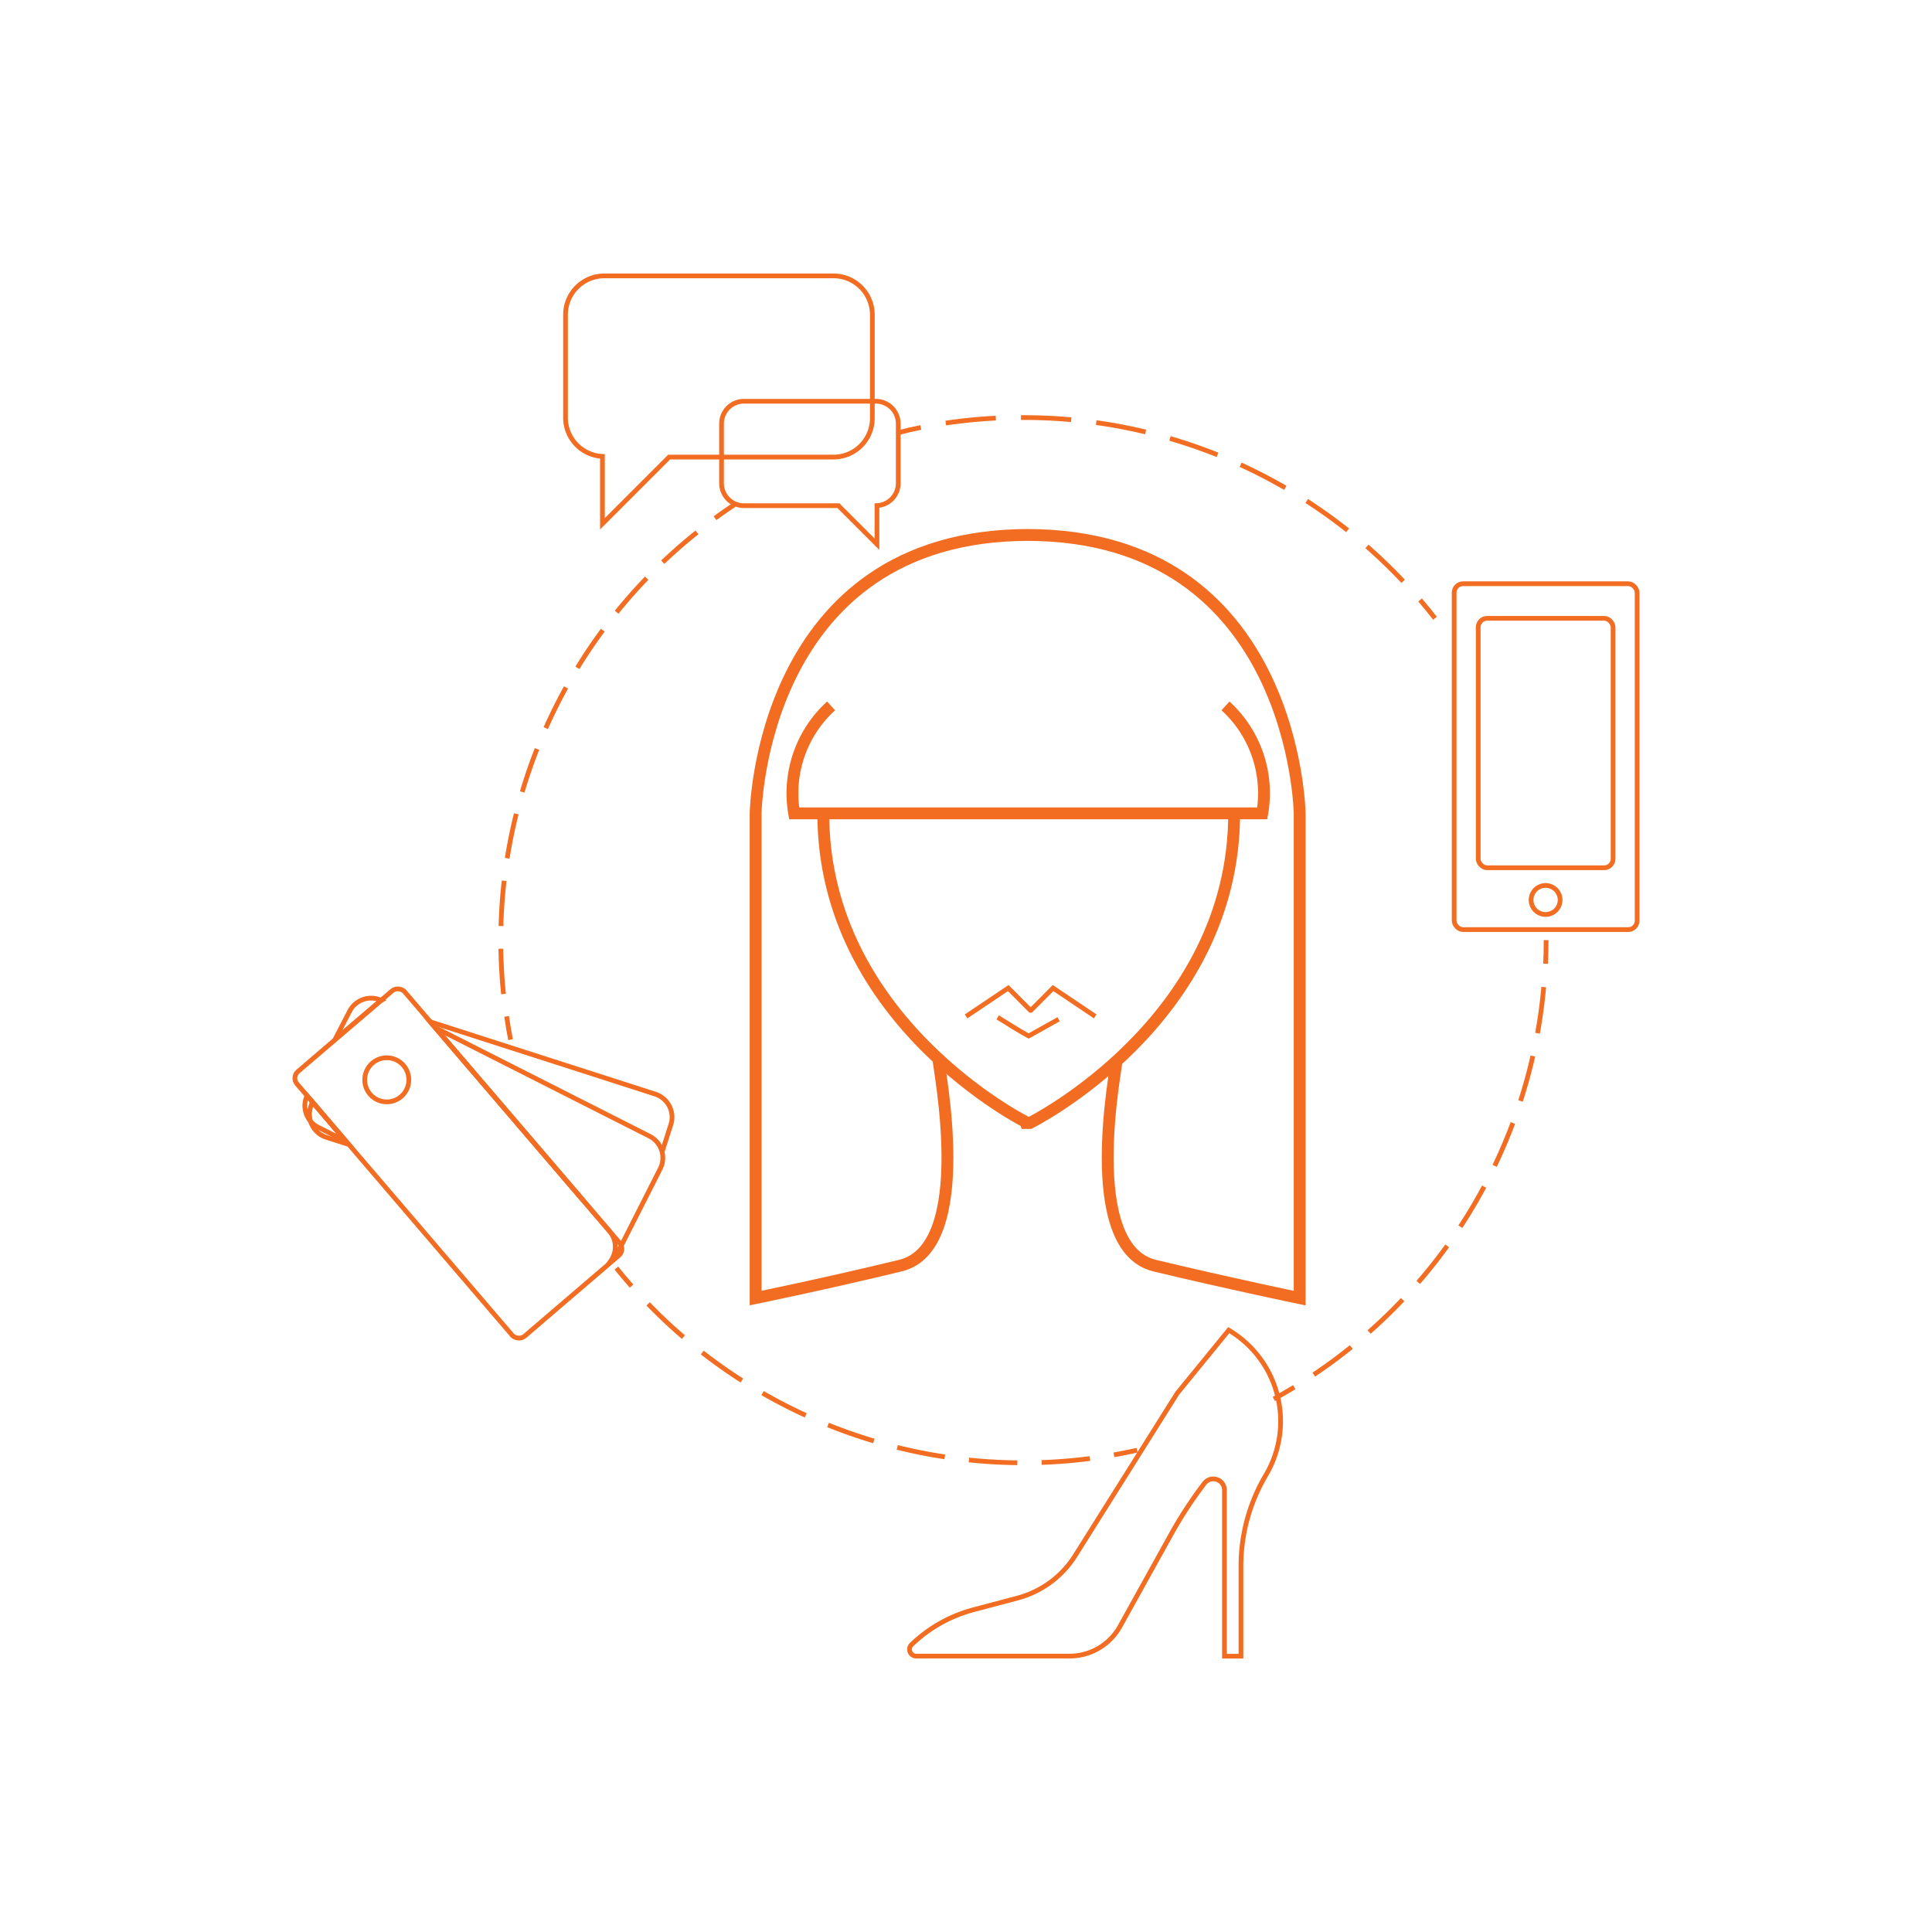 <?xml version="1.0" encoding="utf-8"?>
<svg xmlns="http://www.w3.org/2000/svg" id="Layer_1" data-name="Layer 1" viewBox="0 0 225 225">
  <defs>
    <style>.cls-1,.cls-2,.cls-3,.cls-4,.cls-5,.cls-6{fill:none;stroke:#f26c21;stroke-miterlimit:10;}.cls-1{stroke-width:1.38px;}.cls-2,.cls-3,.cls-4,.cls-5,.cls-6{stroke-width:0.55px;}.cls-3{stroke-dasharray:5.65 2.83;}.cls-4{stroke-dasharray:5.29 2.64;}.cls-5{stroke-dasharray:5.86 2.93;}.cls-6{stroke-dasharray:5.43 2.71;}</style>
  </defs>
  <path class="cls-1" d="M142.72,82.21A13.74,13.74,0,0,1,147,94.72H92.49a13.74,13.74,0,0,1,4.3-12.51"/>
  <path class="cls-1" d="M143.73,94.72c0,24.25-23.79,36.06-23.79,36.06h-.27S95.88,119,95.88,94.72"/>
  <path class="cls-1" d="M130.07,123.3c0,.88-4.32,22,4.42,24.1s16.87,3.78,16.87,3.78V94.72s-.51-32.42-31.77-32.42h.19C88.52,62.3,88,94.72,88,94.72v56.45s8.14-1.66,16.87-3.78,4.38-23.21,4.42-24.1"/>
  <polyline class="cls-2" points="127.55 118.37 122.64 115.07 120.06 117.66 120 117.66 117.42 115.07 112.51 118.37"/>
  <path class="cls-2" d="M116.19,118.48c2.78,1.76,3.61,2.17,3.61,2.17l3.49-1.95"/>
  <path class="cls-2" d="M106.17,191.52a.78.78,0,0,0,.55,1.35h17.83a6.73,6.73,0,0,0,5.89-3.47l5.83-10.51a49.51,49.51,0,0,1,4-6.15,1.3,1.3,0,0,1,2.33.79v19.35h1.92V182.4a20.83,20.83,0,0,1,2.9-10.6,12.34,12.34,0,0,0-4.32-16.89l-6,7.35-11.88,18.9a11.39,11.39,0,0,1-6.72,4.95l-5.09,1.35A16.53,16.53,0,0,0,106.17,191.52Z"/>
  <path class="cls-2" d="M97.07,32.13H70.38a4.52,4.52,0,0,0-4.52,4.52v12a4.51,4.51,0,0,0,4.3,4.5V61l7.77-7.77H97.07a4.52,4.52,0,0,0,4.52-4.52v-12A4.52,4.52,0,0,0,97.07,32.13Z"/>
  <path class="cls-2" d="M86.55,46.73H102a2.61,2.61,0,0,1,2.61,2.61v6.95a2.6,2.6,0,0,1-2.48,2.59v4.5l-4.49-4.49h-11a2.61,2.61,0,0,1-2.61-2.61V49.34A2.61,2.61,0,0,1,86.55,46.73Z"/>
  <rect class="cls-2" x="45.13" y="115.21" width="16.5" height="40.58" rx="1.02" ry="1.02" transform="translate(-75.29 67.29) rotate(-40.57)"/>
  <circle class="cls-2" cx="45.04" cy="125.76" r="2.57" transform="translate(-70.96 59.52) rotate(-40.57)"/>
  <path class="cls-2" d="M35.76,127.6A2.8,2.8,0,0,0,37,131.25l3.26,1.65Z"/>
  <path class="cls-2" d="M44.32,116.56l.09-.05a2.81,2.81,0,0,0-3.7,1.27L39,121.08Z"/>
  <path class="cls-2" d="M75.66,132.33l-25-12.66L71,143.41a2.78,2.78,0,0,1,.2,3.32,2.77,2.77,0,0,0,.78-.93l4.91-9.69A2.82,2.82,0,0,0,75.66,132.33Z"/>
  <path class="cls-2" d="M36.37,128.32l-.19.59A2.82,2.82,0,0,0,38,132.45l2.62.84Z"/>
  <path class="cls-2" d="M76.87,133.76l.33.11.93-2.91a2.82,2.82,0,0,0-1.82-3.54L50.12,119l17.81,20.81"/>
  <rect class="cls-2" x="172.15" y="72.01" width="15.71" height="29.05" rx="1.04" ry="1.04"/>
  <circle class="cls-2" cx="180" cy="104.81" r="1.69"/>
  <rect class="cls-2" x="169.35" y="67.98" width="21.31" height="40.28" rx="1.04" ry="1.04"/>
  <path class="cls-2" d="M71.78,147.68q.86,1.07,1.77,2.1"/>
  <path class="cls-3" d="M75.48,151.85a60.81,60.81,0,0,0,52.87,17.81"/>
  <path class="cls-2" d="M129.73,169.43q1.36-.24,2.7-.54"/>
  <path class="cls-2" d="M85.52,58.78q-1.15.76-2.25,1.57"/>
  <path class="cls-4" d="M81.17,62a60.74,60.74,0,0,0-22.85,47.52,61.47,61.47,0,0,0,.47,7.57"/>
  <path class="cls-2" d="M59,118.37q.2,1.37.46,2.71"/>
  <path class="cls-2" d="M167.12,72q-.85-1.08-1.74-2.13"/>
  <path class="cls-5" d="M163.41,67.7a60.66,60.66,0,0,0-44.23-19.07,59,59,0,0,0-10.51.88"/>
  <path class="cls-2" d="M107.24,49.78c-.89.18-1.78.39-2.68.62"/>
  <path class="cls-2" d="M148.35,162.92q1.21-.66,2.38-1.37"/>
  <path class="cls-6" d="M153,160.09a60.83,60.83,0,0,0,26.89-46.49"/>
  <path class="cls-2" d="M180,112.24q.06-1.37.06-2.75"/>
</svg>